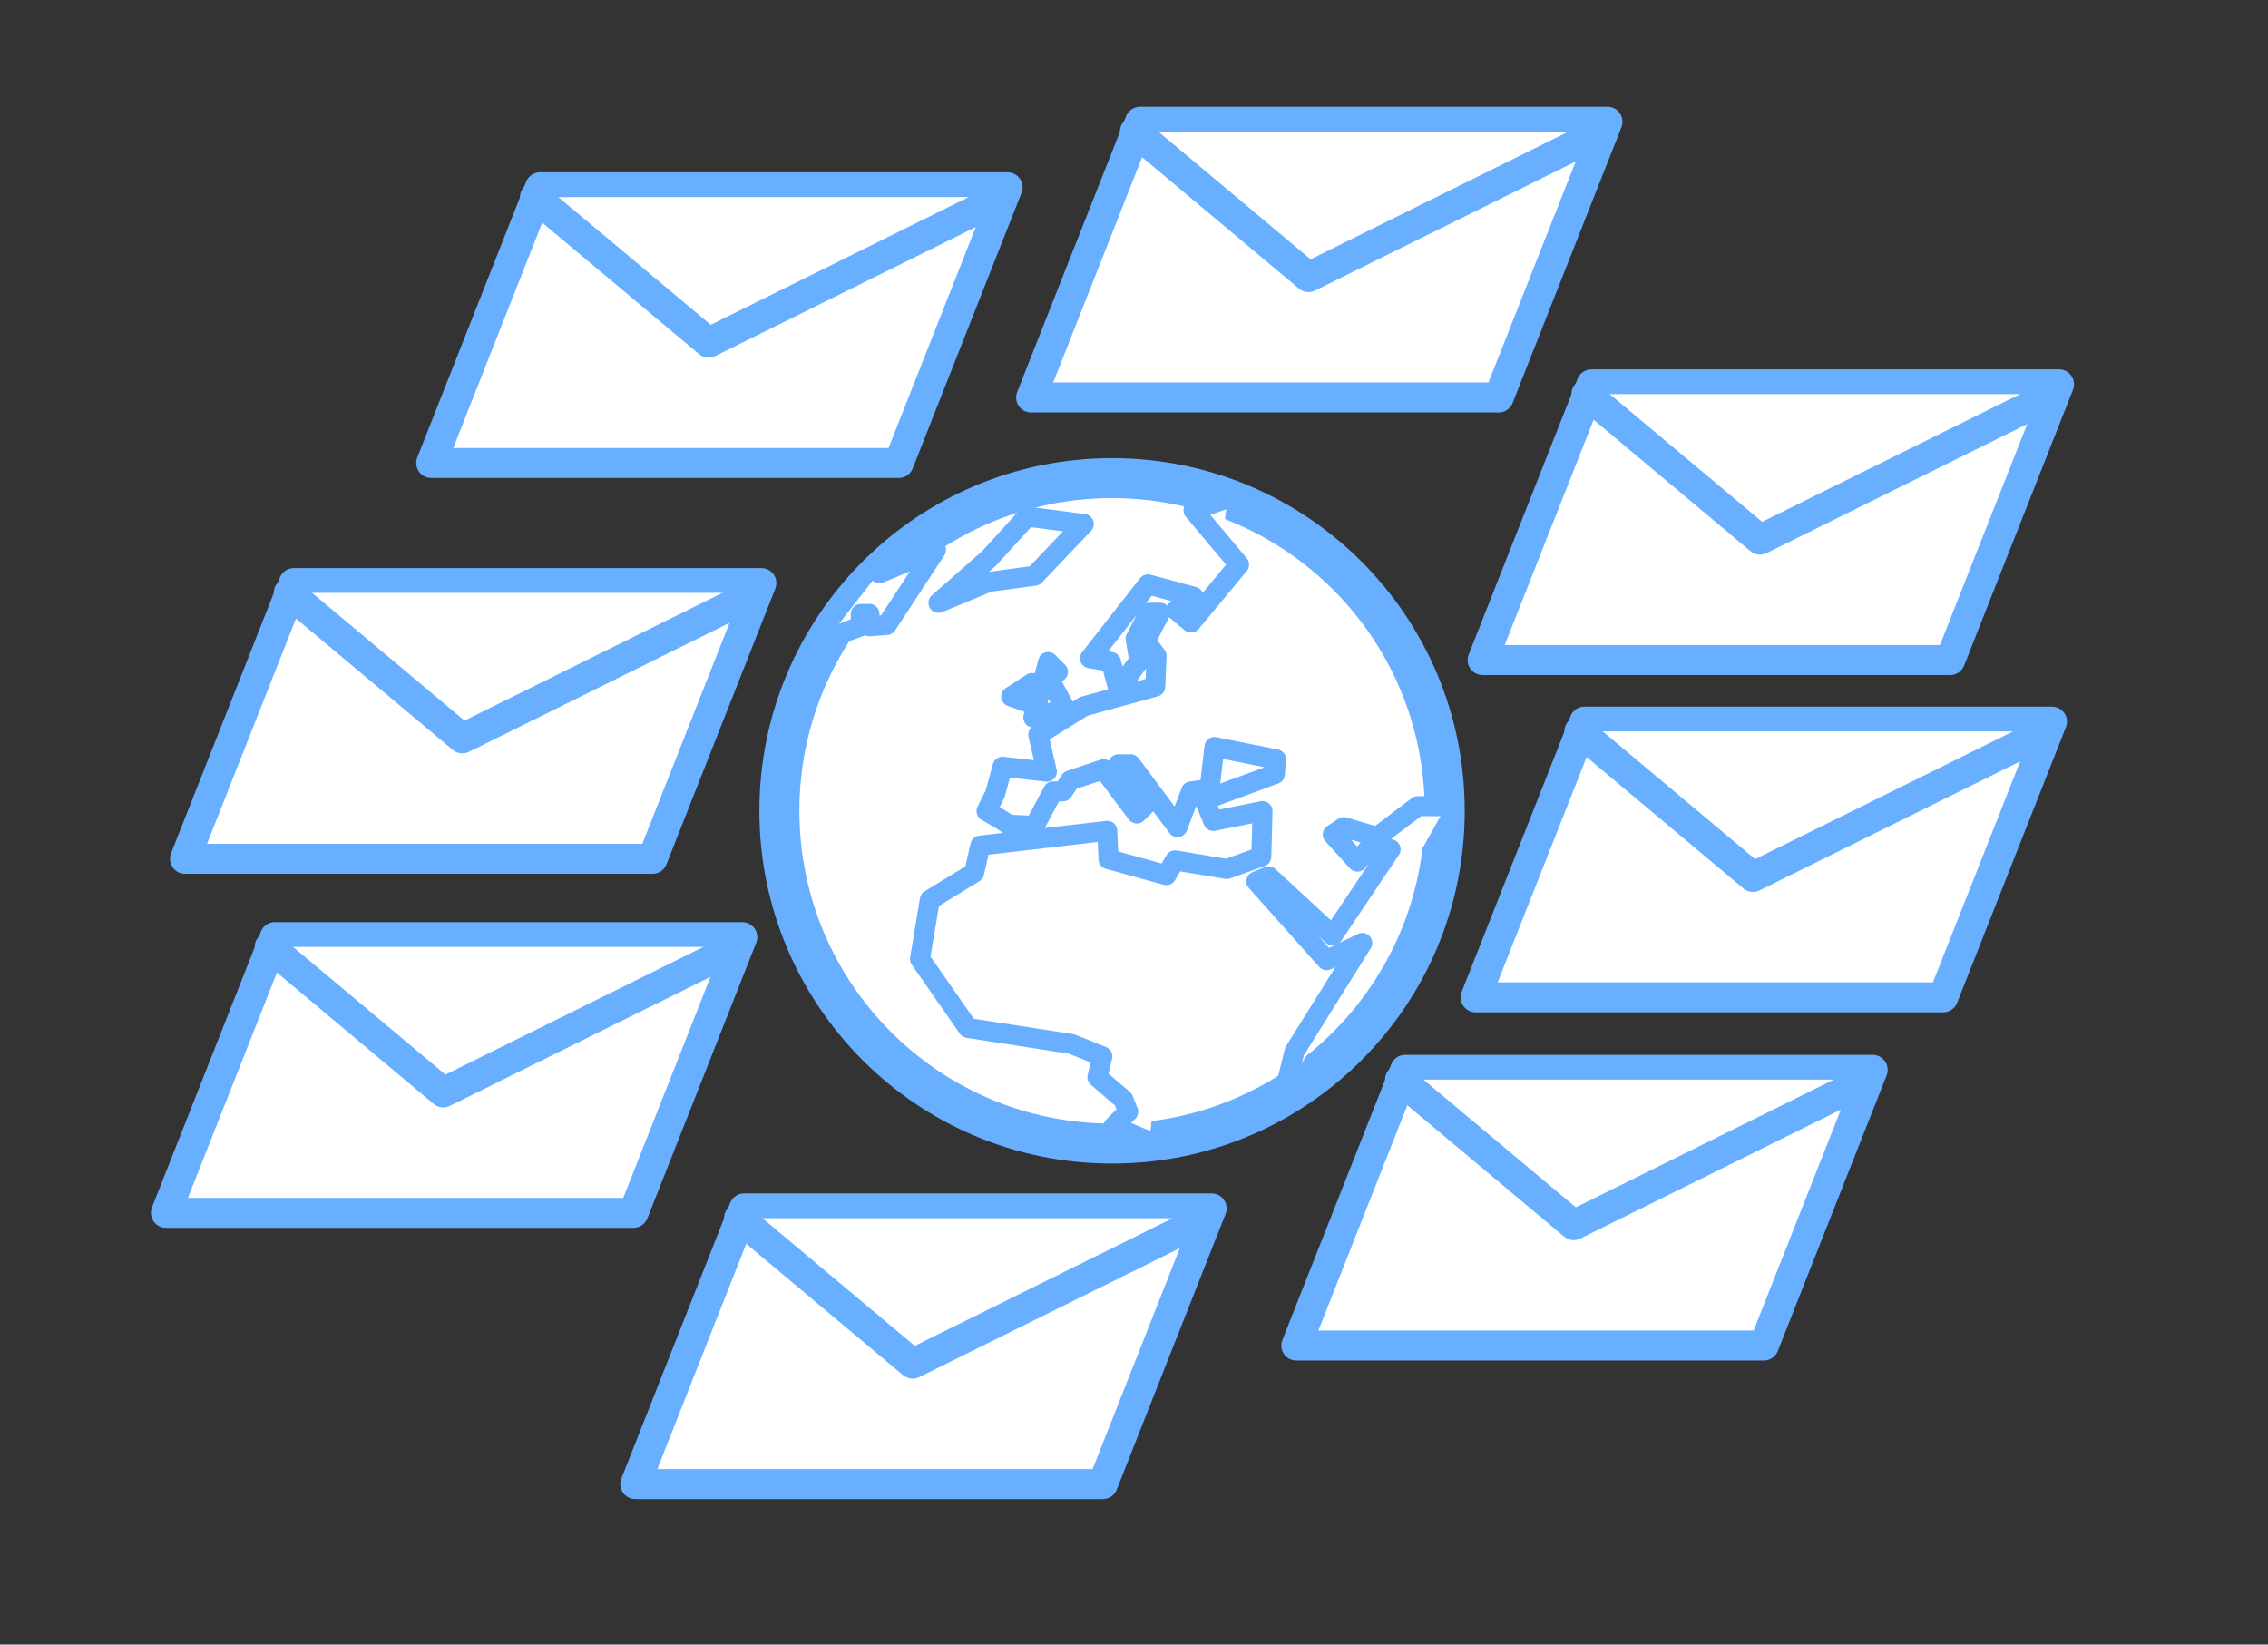 <?xml version="1.0" encoding="UTF-8" standalone="no"?>
<!-- Created with Inkscape (http://www.inkscape.org/) -->

<svg
   xmlns:dc="http://purl.org/dc/elements/1.1/"
   xmlns:cc="http://creativecommons.org/ns#"
   xmlns:rdf="http://www.w3.org/1999/02/22-rdf-syntax-ns#"
   xmlns:svg="http://www.w3.org/2000/svg"
   xmlns="http://www.w3.org/2000/svg"
   xmlns:xlink="http://www.w3.org/1999/xlink"
   xmlns:sodipodi="http://sodipodi.sourceforge.net/DTD/sodipodi-0.dtd"
   xmlns:inkscape="http://www.inkscape.org/namespaces/inkscape"
   height="435"
   id="svg1"
   inkscape:version="0.91 r"
   sodipodi:docname="newsletter.svg"
   sodipodi:version="0.32"
   version="1.0"
   width="600"
   x="0"
   y="0">
  <rect width="100%" height="100%" fill="#333333" stroke="none"/>
  <sodipodi:namedview
     bordercolor="#666666"
     borderopacity="1.0"
     id="base"
     inkscape:cx="335.86353"
     inkscape:cy="170.00646"
     inkscape:pageopacity="0.0"
     inkscape:pageshadow="2"
     inkscape:window-height="1007"
     inkscape:window-width="1920"
     inkscape:window-x="-3"
     inkscape:window-y="-3"
     inkscape:zoom="1.2279853"
     pagecolor="#ffffff"
     showgrid="false"
     inkscape:window-maximized="1"
     inkscape:current-layer="svg1" />
  <defs
     id="defs3">
    <linearGradient
       id="linearGradient900">
      <stop
         id="stop901"
         offset="0"
         style="stop-color:#000;stop-opacity:1;" />
      <stop
         id="stop902"
         offset="1"
         style="stop-color:#fff;stop-opacity:1;" />
    </linearGradient>
    <linearGradient
       id="linearGradient903"
       xlink:href="#linearGradient900" />
    <linearGradient
       id="linearGradient904"
       xlink:href="#linearGradient900" />
    <linearGradient
       id="linearGradient905"
       xlink:href="#linearGradient900" />
    <linearGradient
       id="linearGradient906"
       xlink:href="#linearGradient900" />
    <linearGradient
       id="linearGradient907"
       xlink:href="#linearGradient900" />
  </defs>
  <g
     id="g4259"
     style="stroke:#69afff;stroke-opacity:1">
    <g
       transform="translate(25.245,-58.633)"
       id="g4170"
       style="stroke:#69afff;stroke-opacity:1">
      <circle
         id="path640"
         style="font-size:12px;fill:#ffffff;fill-opacity:1;fill-rule:evenodd;stroke:#69afff;stroke-width:10.58;stroke-dasharray:none;stroke-opacity:1"
         cx="268.948"
         cy="273.112"
         r="88.008" />
      <path
         d="m 314.288,348.605 2.934,-11.865 17.927,-28.684 -9.453,4.563 -18.579,-20.861 3.26,-1.304 16.95,15.646 15.32,-22.817 -4.563,-1.63 -4.237,4.889 -6.519,-7.171 2.934,-1.956 8.801,2.608 10.756,-8.149 7.497,0 m -57.821,-81.488 -8.999,3.26 12.06,14.342 -12.712,15.32 -3.911,-3.26 4.563,-3.585 -12.06,-3.26 -15.32,19.557 5.541,0.978 1.956,7.171 5.541,-7.497 -0.978,-5.867 3.585,-6.845 2.934,0 -3.911,7.497 2.934,3.911 -0.326,8.149 -18.905,5.215 -12.06,7.497 2.282,9.779 -11.734,-1.304 -1.956,7.171 -2.282,4.563 3.911,2.282 1.956,1.304 6.845,0.326 4.889,-9.127 2.608,0 1.956,-2.934 8.801,-2.934 8.801,11.734 3.26,-3.26 -8.149,-9.779 3.26,0 12.386,16.624 3.585,-9.453 4.889,-0.652 1.304,-11.082 16.298,3.26 -0.326,3.911 -18.579,6.845 2.282,5.541 13.038,-2.608 -0.326,12.06 -9.127,3.26 -13.69,-2.282 -2.282,3.911 -15.32,-4.237 -0.326,-7.497 -33.573,3.911 -1.63,7.171 -11.734,7.171 -2.608,15.646 12.712,18.253 27.38,4.237 8.149,3.26 -1.304,5.541 6.845,5.867 1.304,3.26 -3.911,3.911 9.453,3.911"
         id="path593"
         sodipodi:nodetypes="cccccccccccccccccccccccccccccccccccccccccccccccccccccccccccccccccccccccccccc"
         style="font-size:12px;fill:#ffffff;fill-opacity:1;fill-rule:evenodd;stroke:#69afff;stroke-width:5.29;stroke-linecap:round;stroke-linejoin:round;stroke-dasharray:none;stroke-opacity:1"
         inkscape:connector-curvature="0" />
      <path
         d="m 193.685,227.546 8.801,-3.26 0,-3.26 2.282,0 0,3.26 4.563,-0.326 13.038,-19.883 -14.994,6.193 0,-0.326"
         id="path594"
         sodipodi:nodetypes="ccccccccc"
         style="font-size:12px;fill:#ffffff;fill-opacity:1;fill-rule:evenodd;stroke:#69afff;stroke-width:5.29;stroke-linecap:round;stroke-linejoin:round;stroke-dasharray:none;stroke-opacity:1"
         inkscape:connector-curvature="0" />
      <path
         d="m 223.021,218.093 13.364,-5.541 12.06,-1.63 13.038,-13.69 -14.994,-1.956 -10.105,11.082 -13.364,11.734 z"
         id="path595"
         sodipodi:nodetypes="ccccccc"
         style="font-size:12px;fill:#ffffff;fill-opacity:1;fill-rule:evenodd;stroke:#69afff;stroke-width:5.29;stroke-linecap:round;stroke-linejoin:round;stroke-dasharray:none;stroke-opacity:1"
         inkscape:connector-curvature="0" />
      <path
         d="m 248.119,248.407 8.475,-2.282 -4.237,-7.823 2.282,-1.956 -2.608,-2.608 -3.911,14.668 z"
         id="path597"
         style="font-size:12px;fill:#ffffff;fill-opacity:1;fill-rule:evenodd;stroke:#69afff;stroke-width:5.29;stroke-linecap:round;stroke-linejoin:round;stroke-dasharray:none;stroke-opacity:1"
         inkscape:connector-curvature="0" />
      <path
         d="m 246.815,244.495 0.978,-5.215 -5.541,3.585 4.563,1.63 z"
         id="path598"
         style="font-size:12px;fill:#ffffff;fill-opacity:1;fill-rule:evenodd;stroke:#69afff;stroke-width:5.29;stroke-linecap:round;stroke-linejoin:round;stroke-dasharray:none;stroke-opacity:1"
         inkscape:connector-curvature="0" />
    </g>
    <g
       transform="translate(-13.321,-38.561)"
       id="g4166"
       style="stroke:#69afff;stroke-opacity:1">
      <path
         style="font-size:12px;fill:#ffffff;fill-opacity:1;fill-rule:evenodd;stroke:#69afff;stroke-width:7.935;stroke-linecap:round;stroke-linejoin:round;stroke-dasharray:none;stroke-opacity:1"
         sodipodi:nodetypes="ccccc"
         id="path589"
         d="m 156.199,88.098 123.682,0 -28.795,72.925 -123.682,0 28.795,-72.925 z"
         inkscape:connector-curvature="0" />
      <path
         style="font-size:12px;fill:#ffffff;fill-opacity:1;fill-rule:evenodd;stroke:#69afff;stroke-width:7.935;stroke-linecap:round;stroke-linejoin:round;stroke-dasharray:none;stroke-opacity:1"
         sodipodi:nodetypes="ccc"
         id="path590"
         d="m 154.851,90.683 45.93,38.488 77.752,-38.488"
         inkscape:connector-curvature="0" />
    </g>
    <g
       id="g4166-0"
       transform="translate(145.385,-55.884)"
       style="stroke:#69afff;stroke-opacity:1">
      <path
         style="font-size:12px;fill:#ffffff;fill-opacity:1;fill-rule:evenodd;stroke:#69afff;stroke-width:7.935;stroke-linecap:round;stroke-linejoin:round;stroke-dasharray:none;stroke-opacity:1"
         sodipodi:nodetypes="ccccc"
         id="path589-5"
         d="m 156.199,88.098 123.682,0 -28.795,72.925 -123.682,0 28.795,-72.925 z"
         inkscape:connector-curvature="0" />
      <path
         style="font-size:12px;fill:#ffffff;fill-opacity:1;fill-rule:evenodd;stroke:#69afff;stroke-width:7.935;stroke-linecap:round;stroke-linejoin:round;stroke-dasharray:none;stroke-opacity:1"
         sodipodi:nodetypes="ccc"
         id="path590-5"
         d="m 154.851,90.683 45.93,38.488 77.752,-38.488"
         inkscape:connector-curvature="0" />
    </g>
    <g
       id="g4166-9"
       transform="translate(264.832,13.563)"
       style="stroke:#69afff;stroke-opacity:1">
      <path
         style="font-size:12px;fill:#ffffff;fill-opacity:1;fill-rule:evenodd;stroke:#69afff;stroke-width:7.935;stroke-linecap:round;stroke-linejoin:round;stroke-dasharray:none;stroke-opacity:1"
         sodipodi:nodetypes="ccccc"
         id="path589-8"
         d="m 156.199,88.098 123.682,0 -28.795,72.925 -123.682,0 28.795,-72.925 z"
         inkscape:connector-curvature="0" />
      <path
         style="font-size:12px;fill:#ffffff;fill-opacity:1;fill-rule:evenodd;stroke:#69afff;stroke-width:7.935;stroke-linecap:round;stroke-linejoin:round;stroke-dasharray:none;stroke-opacity:1"
         sodipodi:nodetypes="ccc"
         id="path590-59"
         d="m 154.851,90.683 45.93,38.488 77.752,-38.488"
         inkscape:connector-curvature="0" />
    </g>
    <g
       id="g4166-1"
       transform="translate(262.975,102.782)"
       style="stroke:#69afff;stroke-opacity:1">
      <path
         style="font-size:12px;fill:#ffffff;fill-opacity:1;fill-rule:evenodd;stroke:#69afff;stroke-width:7.935;stroke-linecap:round;stroke-linejoin:round;stroke-dasharray:none;stroke-opacity:1"
         sodipodi:nodetypes="ccccc"
         id="path589-4"
         d="m 156.199,88.098 123.682,0 -28.795,72.925 -123.682,0 28.795,-72.925 z"
         inkscape:connector-curvature="0" />
      <path
         style="font-size:12px;fill:#ffffff;fill-opacity:1;fill-rule:evenodd;stroke:#69afff;stroke-width:7.935;stroke-linecap:round;stroke-linejoin:round;stroke-dasharray:none;stroke-opacity:1"
         sodipodi:nodetypes="ccc"
         id="path590-6"
         d="m 154.851,90.683 45.93,38.488 77.752,-38.488"
         inkscape:connector-curvature="0" />
    </g>
    <g
       id="g4166-2"
       transform="translate(215.541,194.887)"
       style="stroke:#69afff;stroke-opacity:1">
      <path
         style="font-size:12px;fill:#ffffff;fill-opacity:1;fill-rule:evenodd;stroke:#69afff;stroke-width:7.935;stroke-linecap:round;stroke-linejoin:round;stroke-dasharray:none;stroke-opacity:1"
         sodipodi:nodetypes="ccccc"
         id="path589-45"
         d="m 156.199,88.098 123.682,0 -28.795,72.925 -123.682,0 28.795,-72.925 z"
         inkscape:connector-curvature="0" />
      <path
         style="font-size:12px;fill:#ffffff;fill-opacity:1;fill-rule:evenodd;stroke:#69afff;stroke-width:7.935;stroke-linecap:round;stroke-linejoin:round;stroke-dasharray:none;stroke-opacity:1"
         sodipodi:nodetypes="ccc"
         id="path590-9"
         d="m 154.851,90.683 45.93,38.488 77.752,-38.488"
         inkscape:connector-curvature="0" />
    </g>
    <g
       id="g4166-4"
       transform="translate(40.66,231.533)"
       style="stroke:#69afff;stroke-opacity:1">
      <path
         style="font-size:12px;fill:#ffffff;fill-opacity:1;fill-rule:evenodd;stroke:#69afff;stroke-width:7.935;stroke-linecap:round;stroke-linejoin:round;stroke-dasharray:none;stroke-opacity:1"
         sodipodi:nodetypes="ccccc"
         id="path589-1"
         d="m 156.199,88.098 123.682,0 -28.795,72.925 -123.682,0 28.795,-72.925 z"
         inkscape:connector-curvature="0" />
      <path
         style="font-size:12px;fill:#ffffff;fill-opacity:1;fill-rule:evenodd;stroke:#69afff;stroke-width:7.935;stroke-linecap:round;stroke-linejoin:round;stroke-dasharray:none;stroke-opacity:1"
         sodipodi:nodetypes="ccc"
         id="path590-0"
         d="m 154.851,90.683 45.93,38.488 77.752,-38.488"
         inkscape:connector-curvature="0" />
    </g>
    <g
       id="g4166-05"
       transform="translate(-83.504,159.786)"
       style="stroke:#69afff;stroke-opacity:1">
      <path
         style="font-size:12px;fill:#ffffff;fill-opacity:1;fill-rule:evenodd;stroke:#69afff;stroke-width:7.935;stroke-linecap:round;stroke-linejoin:round;stroke-dasharray:none;stroke-opacity:1"
         sodipodi:nodetypes="ccccc"
         id="path589-7"
         d="m 156.199,88.098 123.682,0 -28.795,72.925 -123.682,0 28.795,-72.925 z"
         inkscape:connector-curvature="0" />
      <path
         style="font-size:12px;fill:#ffffff;fill-opacity:1;fill-rule:evenodd;stroke:#69afff;stroke-width:7.935;stroke-linecap:round;stroke-linejoin:round;stroke-dasharray:none;stroke-opacity:1"
         sodipodi:nodetypes="ccc"
         id="path590-91"
         d="m 154.851,90.683 45.93,38.488 77.752,-38.488"
         inkscape:connector-curvature="0" />
    </g>
    <g
       id="g4166-29"
       transform="translate(-78.462,66.137)"
       style="stroke:#69afff;stroke-opacity:1">
      <path
         style="font-size:12px;fill:#ffffff;fill-opacity:1;fill-rule:evenodd;stroke:#69afff;stroke-width:7.935;stroke-linecap:round;stroke-linejoin:round;stroke-dasharray:none;stroke-opacity:1"
         sodipodi:nodetypes="ccccc"
         id="path589-6"
         d="m 156.199,88.098 123.682,0 -28.795,72.925 -123.682,0 28.795,-72.925 z"
         inkscape:connector-curvature="0" />
      <path
         style="font-size:12px;fill:#ffffff;fill-opacity:1;fill-rule:evenodd;stroke:#69afff;stroke-width:7.935;stroke-linecap:round;stroke-linejoin:round;stroke-dasharray:none;stroke-opacity:1"
         sodipodi:nodetypes="ccc"
         id="path590-4"
         d="m 154.851,90.683 45.93,38.488 77.752,-38.488"
         inkscape:connector-curvature="0" />
    </g>
  </g>
</svg>
